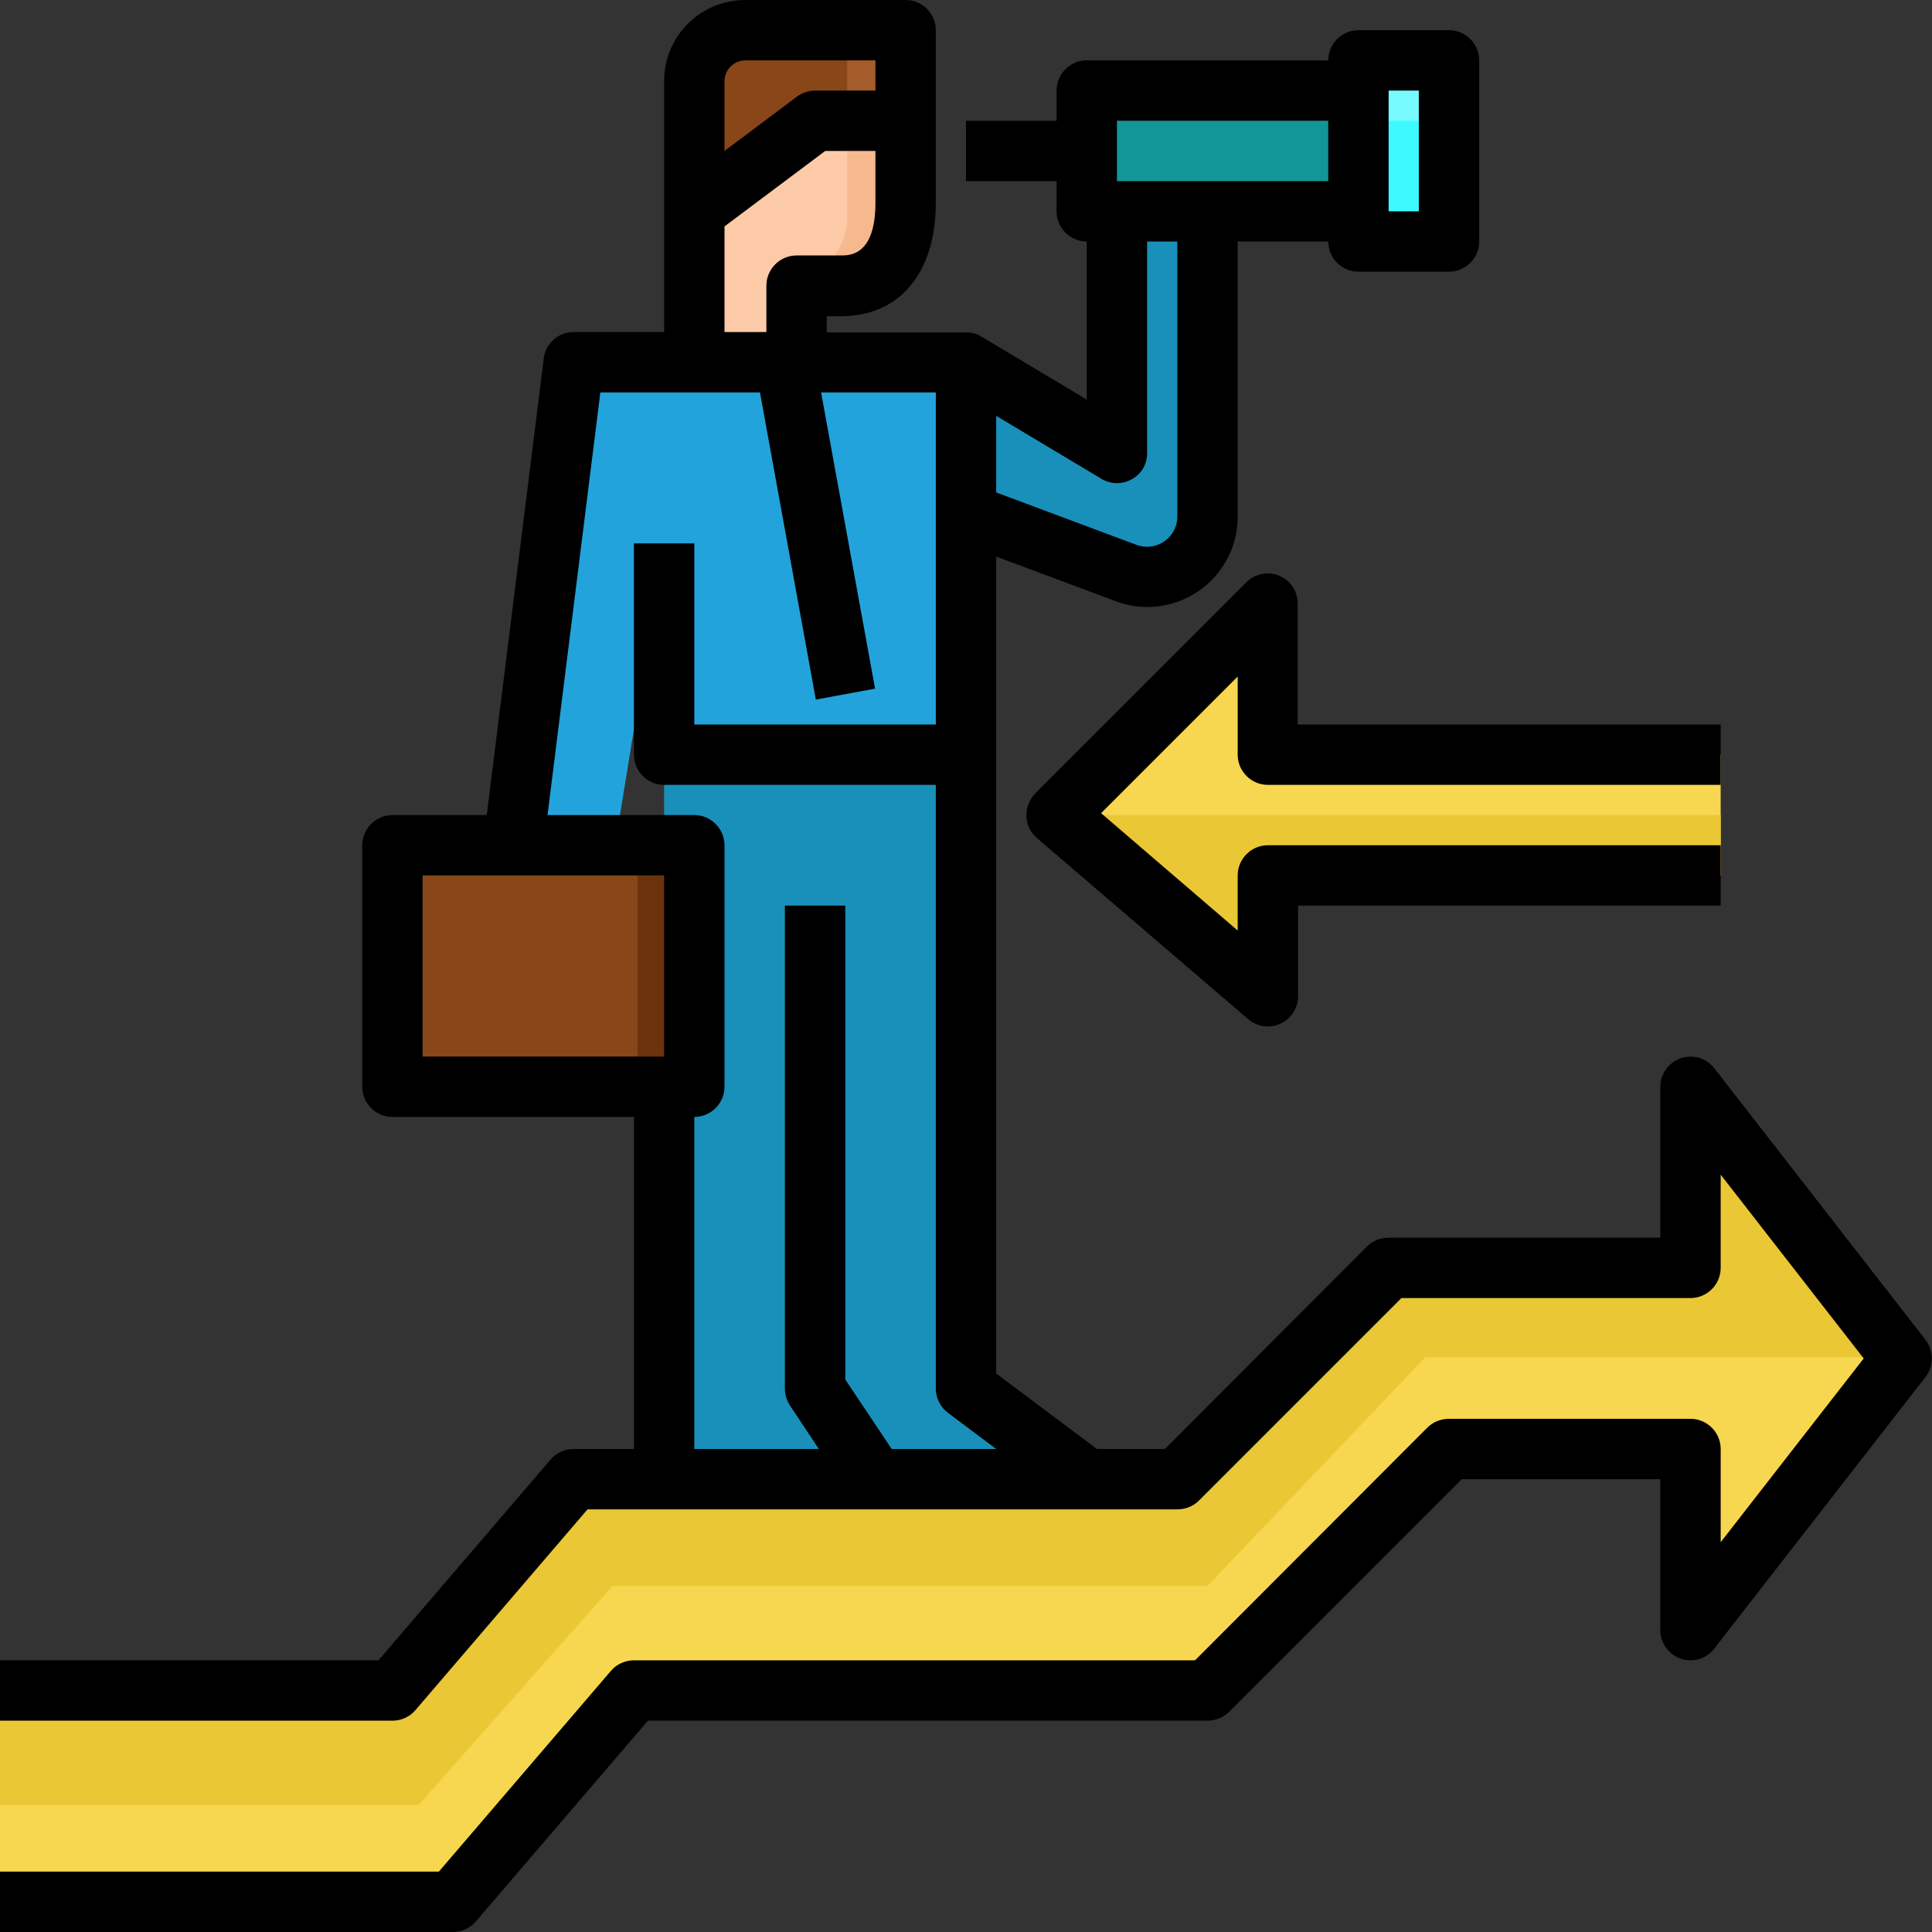 <?xml version="1.0" encoding="utf-8"?>
<!-- Generator: Adobe Illustrator 25.2.0, SVG Export Plug-In . SVG Version: 6.00 Build 0)  -->
<svg version="1.1" id="Layer_2_copy" xmlns="http://www.w3.org/2000/svg" xmlns:xlink="http://www.w3.org/1999/xlink" x="0px"
	 y="0px" viewBox="0 0 512 512" style="enable-background:new 0 0 512 512;" xml:space="preserve">
<rect x="0" y="0" width="512" height="512" fill="#333333" stroke="none"/>
<style type="text/css">
	.st0{fill:#1990BA;}
	.st1{fill:#23A3DB;}
	.st2{fill:#FDCAA7;}
	.st3{fill:#894619;}
	.st4{fill:#129696;}
	.st5{fill:#3DFAFF;}
	.st6{fill:#147D99;}
	.st7{fill:#EAC734;}
	.st8{opacity:0.3;fill:#E28F56;enable-background:new    ;}
	.st9{opacity:0.3;fill:#FFFFFF;enable-background:new    ;}
	.st10{fill:#6B320C;}
	.st11{fill:#F7D74F;}
</style>
<path class="st0" d="M288,392l-32-24V200h-80v192h36H288z"/>
<path class="st1" d="M176,144v56h80V96H152l-16,128h27L176,144z"/>
<path class="st2" d="M184,96V21.5C184,14,190.1,8,197.5,8H240v45.7c0,12.2-4.9,22-17.1,22h-11.8V96H184z"/>
<path class="st3" d="M184,288h-80v-64h80V288z"/>
<path class="st0" d="M256,96l40,24V56h24v80.9c0,8.8-7.2,16-16,16c-1.9,0-3.8-0.3-5.6-1L256,136V96z"/>
<path class="st4" d="M288,24h72v32h-72V24z"/>
<path class="st5" d="M360,16h24v48h-24V16z"/>
<path class="st6" d="M222.4,392l-13-19.6c-0.9-1.3-1.3-2.9-1.3-4.4V240h16v125.6l17.6,26.4H222.4z"/>
<path class="st3" d="M240,32V8h-42.5C190,8,184,14.1,184,21.5l0,0V56l32-24H240z"/>
<path class="st2" d="M216,32l-32,24v40h27.1V75.7h11.8c12.1,0,17.1-9.8,17.1-22V32H216z"/>
<path class="st7" d="M0,448h104l48-56h160l56-56h80v-48l56,72l-56,72v-48h-64l-64,64H168l-48,56H0"/>
<path class="st8" d="M240,53.7V8h-15.5v50.1c0,4.9-2.4,9.6-6.4,12.5l-7,5.1h11.8C235.1,75.7,240,65.8,240,53.7z"/>
<path class="st9" d="M360,24h-72v8h96V16h-24V24z"/>
<path class="st10" d="M169,224h15v64h-15V224z"/>
<path class="st11" d="M168,448h152l64-64h64v48l56-72l-0.3-0.3h-126L320,420.3H162.3l-51.3,58H0V504h120L168,448z"/>
<path d="M454.3,283.1c-2.7-3.5-7.7-4.1-11.2-1.4c-1.9,1.5-3.1,3.8-3.1,6.3v40h-72c-2.1,0-4.2,0.8-5.7,2.3L308.7,384h-18L264,364
	V147.5l31.6,11.8c12.4,4.7,26.2-1.6,30.9-14c1-2.7,1.5-5.5,1.5-8.4V64h24c0,4.4,3.6,8,8,8h24c4.4,0,8-3.6,8-8V16c0-4.4-3.6-8-8-8
	h-24c-4.4,0-8,3.6-8,8h-64c-4.4,0-8,3.6-8,8v8h-24v16h24v8c0,4.4,3.6,8,8,8v41.9l-27.9-16.7l0,0c-1.2-0.8-2.7-1.1-4.1-1.1h-36.9
	v-4.3h3.8c15.5,0,25.1-11.5,25.1-30V8c0-4.4-3.6-8-8-8h-42.5C185.6,0,176,9.6,176,21.5V88h-24c-4,0-7.4,3-7.9,7L129,216h-25
	c-4.4,0-8,3.6-8,8v64c0,4.4,3.6,8,8,8h64v88h-16c-2.3,0-4.6,1-6.1,2.8L100.3,440H0v16h104c2.3,0,4.6-1,6.1-2.8l45.6-53.2H312
	c2.1,0,4.2-0.8,5.7-2.3l53.7-53.7H448c4.4,0,8-3.6,8-8v-24.7l37.9,48.7L456,408.7V384c0-4.4-3.6-8-8-8h-64c-2.1,0-4.2,0.8-5.7,2.3
	L316.7,440H168c-2.3,0-4.6,1-6.1,2.8L116.3,496H0v16h120c2.3,0,4.6-1,6.1-2.8l45.6-53.2H320c2.1,0,4.2-0.8,5.7-2.3l61.7-61.7H440v40
	c0,4.4,3.6,8,8,8c2.5,0,4.8-1.1,6.3-3.1l56-72c2.2-2.9,2.2-6.9,0-9.8L454.3,283.1z M376,24v32h-8V24H376z M296,32h56v16h-56V32z
	 M291.9,126.9c3.8,2.3,8.7,1,11-2.7c0.7-1.2,1.1-2.7,1.1-4.1V64h8v72.9c0,4.4-3.6,8-8,8c-1,0-1.9-0.2-2.8-0.5L264,130.5v-20.3
	L291.9,126.9z M197.5,16H232v8h-16c-1.7,0-3.4,0.6-4.8,1.6L192,40V21.5C192,18.5,194.5,16,197.5,16z M192,60l26.7-20H232v13.7
	c0,14-6.8,14-9.1,14h-11.8c-4.4,0-8,3.6-8,8V88H192V60z M112,232h64v48h-64V232z M184,384v-88c4.4,0,8-3.6,8-8v-64c0-4.4-3.6-8-8-8
	h-38.9l14-112h42.3l14.8,81.4l15.7-2.9L217.6,104H248v88h-64v-48h-16v56c0,4.4,3.6,8,8,8h72v160c0,2.5,1.2,4.9,3.2,6.4L264,384
	h-27.7L224,365.6V240h-16v128c0,1.6,0.5,3.1,1.3,4.4L217,384H184z"/>
<g>
	<path class="st11" d="M456,200H336v-40l-56,56l56,48v-32h120V200z"/>
	<path class="st7" d="M280,216h176v16H336v32L280,216z"/>
	<path d="M339.3,271.3c-2.8,1.3-6.2,0.8-8.5-1.2l-56-48c-3.4-2.9-3.7-7.9-0.9-11.3c0.1-0.2,0.3-0.3,0.4-0.5l56-56
		c3.1-3.1,8.2-3.1,11.3,0c1.5,1.5,2.3,3.5,2.3,5.7v32H456v16H336c-4.4,0-8-3.6-8-8v-20.7l-36.2,36.2l36.2,31.1V232c0-4.4,3.6-8,8-8
		h120v16H344v24C344,267.1,342.2,270,339.3,271.3L339.3,271.3z"/>
</g>
</svg>
